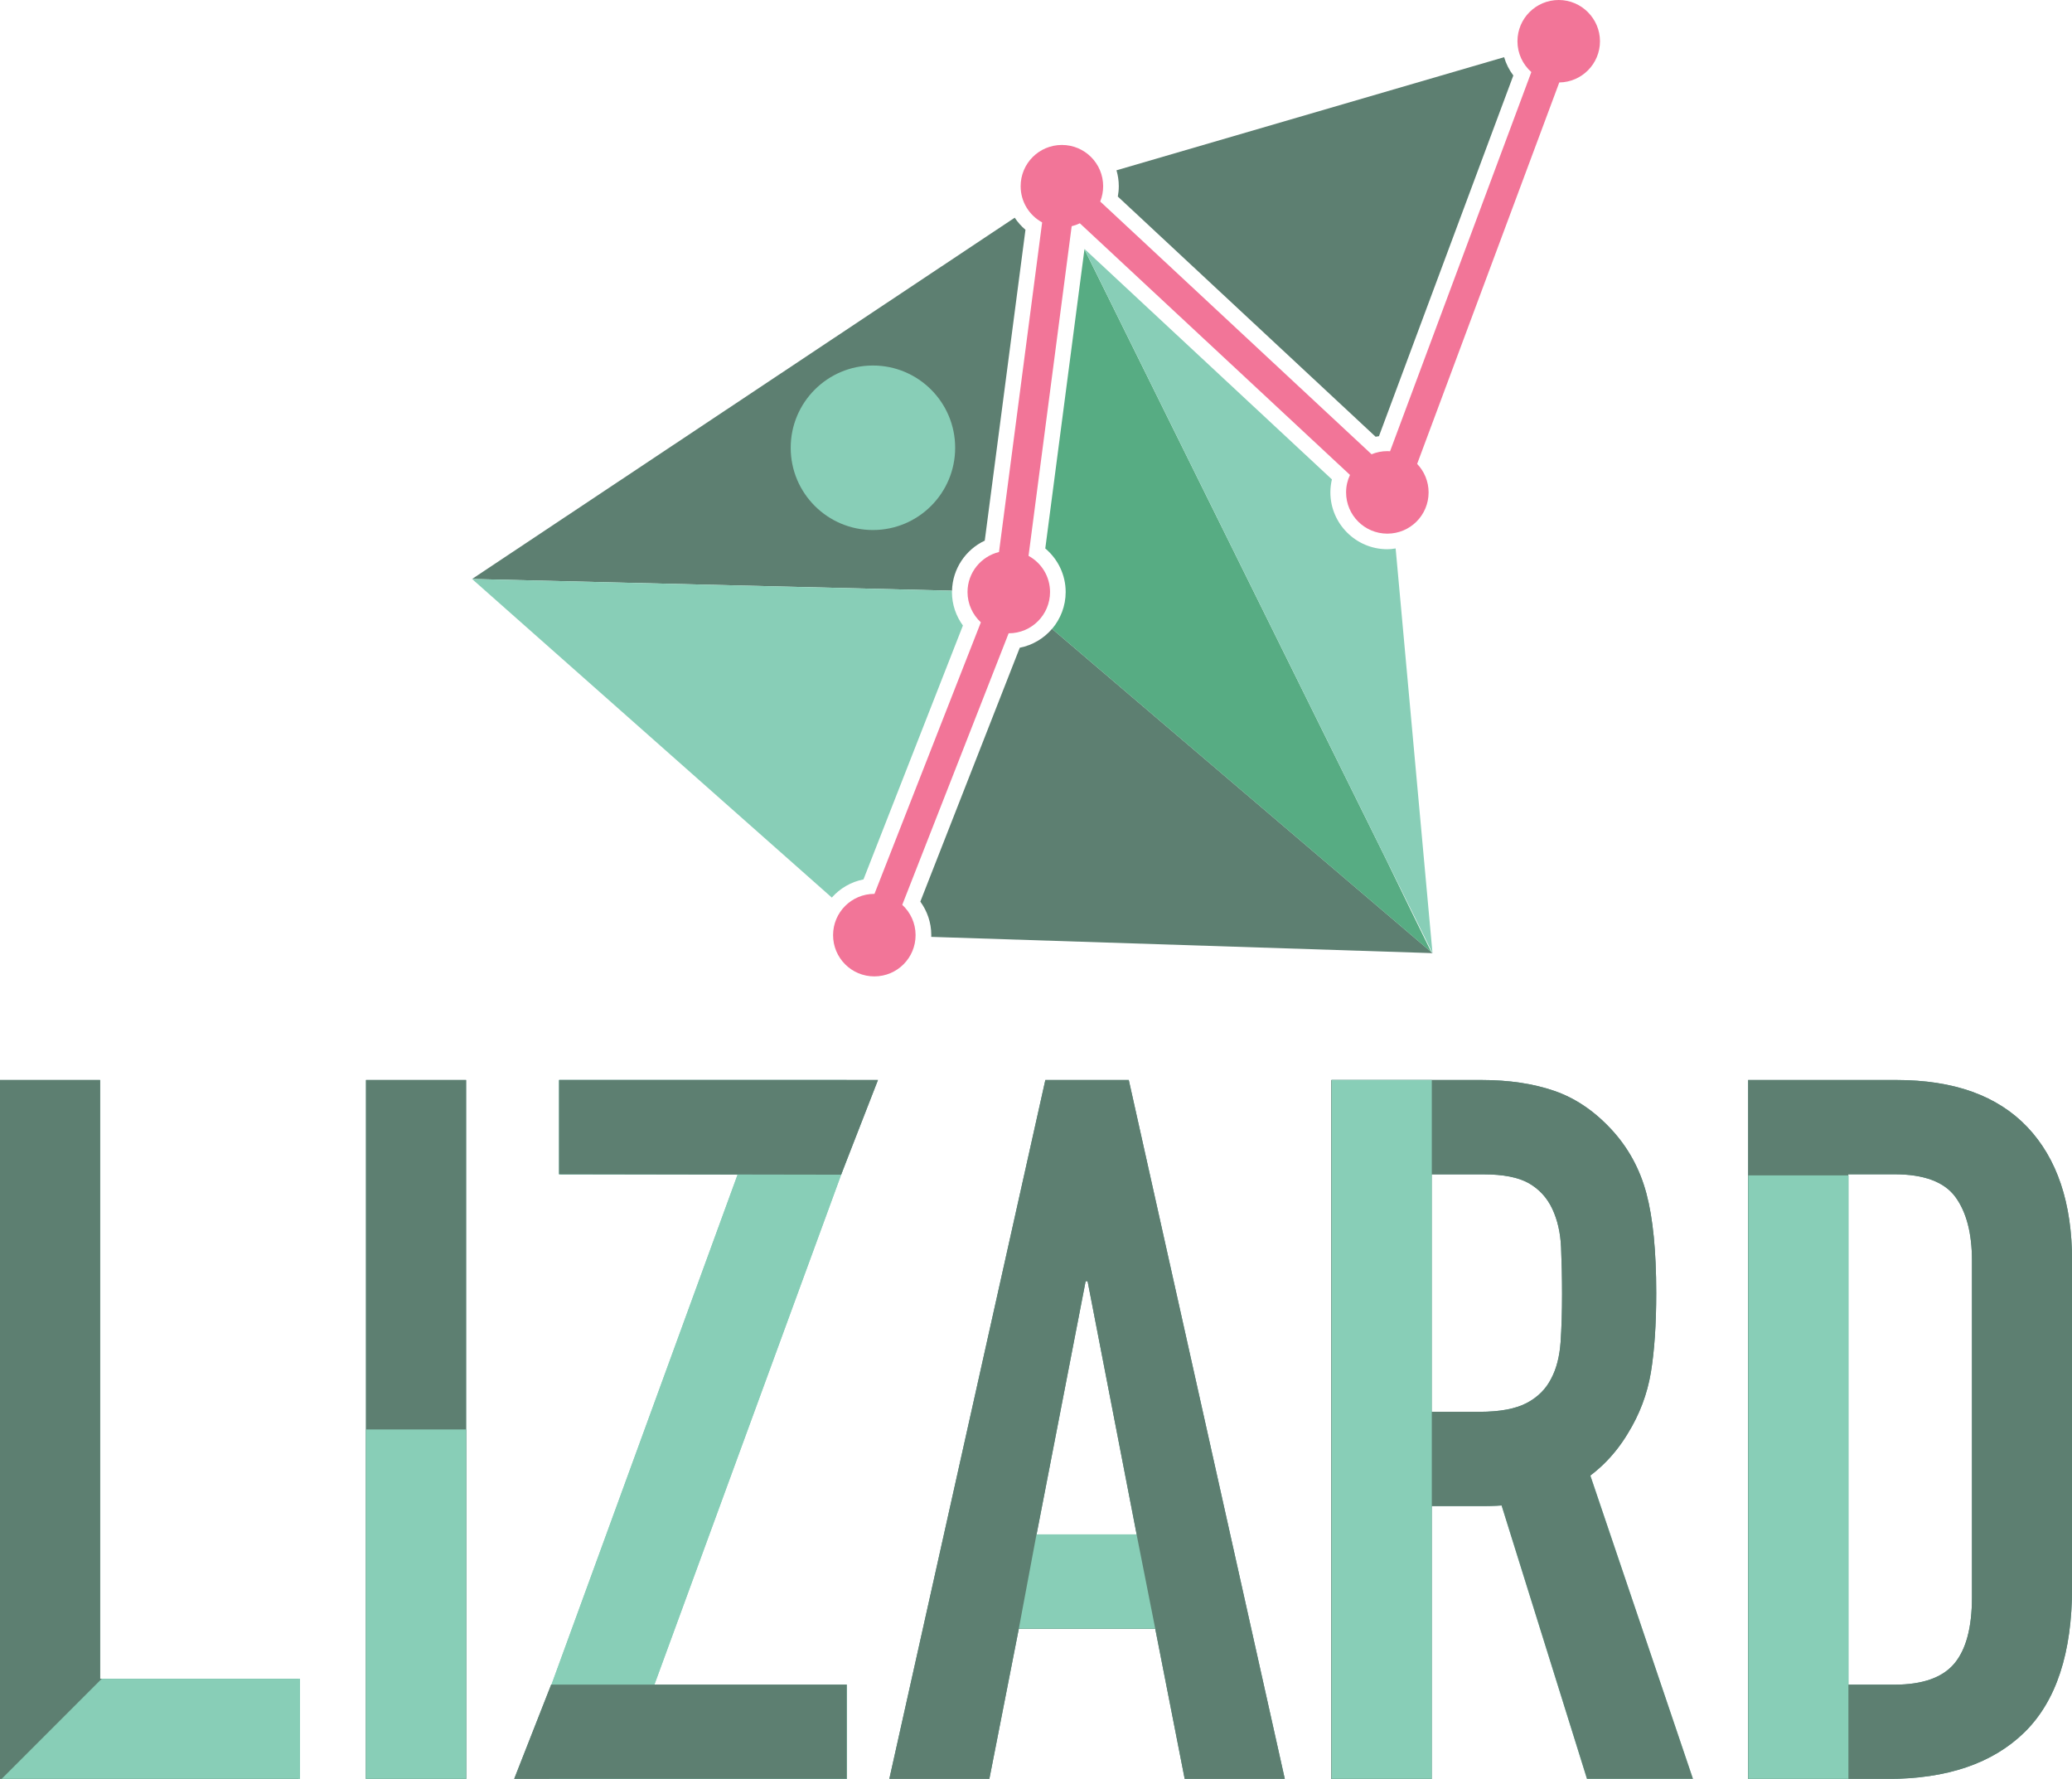 <?xml version="1.0" encoding="UTF-8"?>
<svg id="Layer_1" data-name="Layer 1" xmlns="http://www.w3.org/2000/svg" viewBox="0 0 296.82 254.77">
  <defs>
    <style>
      .cls-1 {
        fill: #5a8c83;
      }

      .cls-2 {
        fill: #57ac83;
      }

      .cls-3 {
        fill: #89cfbd;
      }

      .cls-4 {
        fill: #5d7f71;
      }

      .cls-5 {
        fill: #f27598;
      }

      .cls-6 {
        fill: #88ceb7;
      }
    </style>
  </defs>
  <g>
    <path class="cls-4" d="m141.07,77.42l5.83-44.51c-.59-.5-1.11-1.09-1.54-1.73l-77.73,51.74,68.75,1.68c.08-3.17,1.98-5.9,4.69-7.17Z"/>
    <circle class="cls-6" cx="125.05" cy="64.13" r="11.78"/>
    <path class="cls-6" d="m123.7,125.94l14.24-36.35c-.98-1.35-1.57-3-1.57-4.79,0-.07,0-.13,0-.2l-68.75-1.68,51.54,45.63c1.16-1.31,2.74-2.25,4.53-2.6Z"/>
    <path class="cls-4" d="m146.08,92.78l-14.24,36.35c.98,1.35,1.57,3,1.57,4.79,0,.09-.01.18-.01.26l71.82,2.33-54.51-46.45c-1.17,1.37-2.79,2.35-4.63,2.71Z"/>
    <path class="cls-2" d="m155.35,35.71l-5.61,42.84c1.78,1.5,2.92,3.74,2.92,6.24,0,2.01-.74,3.86-1.95,5.28l54.34,46.31c-1.57-3.17-3.8-7.76-6.48-13.29l-43.22-87.38Z"/>
    <path class="cls-6" d="m199.39,78.63c-.22.02-.43.03-.66.03-4.49,0-8.15-3.66-8.15-8.15,0-.64.08-1.25.22-1.85l-35.45-33.01v.05s49.86,100.81,49.86,100.81l-5.28-57.96c-.18.03-.36.05-.55.07Z"/>
    <path class="cls-4" d="m160.27,26.67c0,.51-.05,1-.14,1.48l36.93,34.4c.16-.03.32-.05.48-.08l19.25-51.66c-.59-.78-1.04-1.66-1.32-2.62l-55.53,16.2c.21.72.33,1.49.33,2.28Z"/>
    <path class="cls-5" d="m223.29,0c-3.26,0-5.91,2.64-5.91,5.91,0,1.76.77,3.33,1.99,4.41l-20.24,54.31c-.13,0-.26-.02-.39-.02-.8,0-1.56.16-2.26.45l-38.87-36.2c.27-.68.42-1.42.42-2.19,0-3.26-2.64-5.91-5.91-5.91s-5.91,2.64-5.91,5.91c0,2.24,1.24,4.18,3.08,5.18l-6.18,47.21c-2.58.63-4.51,2.95-4.51,5.73,0,1.72.74,3.26,1.91,4.34l-15.24,38.89s-.02,0-.02,0c-3.26,0-5.91,2.64-5.91,5.91s2.64,5.91,5.91,5.91,5.91-2.64,5.91-5.91c0-1.72-.74-3.26-1.91-4.34l15.24-38.89s.02,0,.02,0c3.26,0,5.91-2.64,5.91-5.91,0-2.24-1.24-4.18-3.08-5.18l6.18-47.21c.41-.1.8-.24,1.17-.42l38.7,36.04c-.36.76-.56,1.61-.56,2.5,0,3.26,2.64,5.91,5.91,5.91s5.91-2.64,5.91-5.91c0-1.58-.63-3.02-1.64-4.08l20.36-54.63c3.23-.04,5.83-2.67,5.83-5.9s-2.64-5.91-5.91-5.91Z"/>
  </g>
  <g>
    <g>
      <path class="cls-1" d="m0,254.77v-100.09h14.34v85.75h28.4v14.34H0Z"/>
      <path class="cls-1" d="m52.43,254.77v-100.09h14.34v100.09h-14.34Z"/>
      <path class="cls-3" d="m52.43,254.77v-50.04h14.34v50.04h-14.34Z"/>
      <path class="cls-1" d="m127.4,254.77l22.35-100.09h11.95l22.35,100.09h-14.34l-4.22-21.51h-19.54l-4.22,21.51h-14.34Zm35.43-35l-7.03-36.27h-.28l-7.03,36.27h14.34Z"/>
      <path class="cls-1" d="m250.43,254.77v-100.09h21.23c8.25,0,14.5,2.25,18.77,6.75,4.26,4.5,6.4,10.87,6.4,19.12v46.81c0,9.37-2.27,16.28-6.82,20.74-4.55,4.45-11.08,6.68-19.61,6.68h-19.96Zm14.34-86.59v73.1h6.61c4.03,0,6.89-1.01,8.58-3.02,1.69-2.01,2.53-5.18,2.53-9.49v-48.22c0-3.94-.8-6.98-2.39-9.14-1.59-2.15-4.5-3.23-8.72-3.23h-6.61Z"/>
      <path class="cls-3" d="m148.48,219.76h14.34l2.67,13.49h-19.54"/>
      <path class="cls-3" d="m14.58,240.43h28.4v14.34H.24"/>
      <path class="cls-3" d="m250.45,254.77v-86.43h14.34v86.43h-14.34Z"/>
      <path class="cls-3" d="m78.69,254.77v-12.65l26.99-73.94h-25.58v-13.49h41.19v11.39l-27.55,75.21h27.55v13.5h-42.59Z"/>
      <path class="cls-1" d="m120.49,168.24l-40.39-.07v-13.49h45.67"/>
      <path class="cls-1" d="m78.96,241.27h42.33s0,13.5,0,13.5h-47.63"/>
      <path class="cls-3" d="m227.06,209.08l15.46,45.69h-15.18l-13.35-42.73,13.07-2.95Z"/>
      <path class="cls-1" d="m190.73,254.77v-100.09h21.51c3.94,0,7.4.52,10.4,1.55,3,1.03,5.71,2.86,8.15,5.48,2.44,2.62,4.12,5.69,5.06,9.21.94,3.51,1.41,8.27,1.41,14.27,0,4.5-.26,8.29-.77,11.39-.52,3.09-1.62,6-3.3,8.72-1.97,3.28-4.59,5.83-7.87,7.66-3.28,1.83-7.59,2.74-12.93,2.74h-7.31v39.08h-14.34Zm14.34-86.59v34.02h6.89c2.9,0,5.15-.42,6.75-1.26,1.59-.84,2.76-2.01,3.51-3.51.75-1.41,1.19-3.14,1.34-5.2.14-2.06.21-4.36.21-6.89,0-2.34-.05-4.57-.14-6.68-.09-2.11-.52-3.96-1.27-5.55-.75-1.59-1.88-2.81-3.37-3.66-1.5-.84-3.66-1.26-6.47-1.26h-7.45Z"/>
    </g>
    <path class="cls-4" d="m0,254.77v-100.09h14.34v85.75h28.4v14.34H0Z"/>
    <path class="cls-4" d="m52.43,254.77v-100.09h14.34v100.09h-14.34Z"/>
    <path class="cls-6" d="m52.43,254.77v-50.04h14.34v50.04h-14.34Z"/>
    <path class="cls-4" d="m127.4,254.77l22.35-100.09h11.95l22.35,100.09h-14.34l-4.22-21.51h-19.54l-4.22,21.51h-14.34Zm35.43-35l-7.03-36.27h-.28l-7.03,36.27h14.34Z"/>
    <path class="cls-4" d="m250.43,254.77v-100.09h21.23c8.25,0,14.5,2.25,18.77,6.75,4.26,4.5,6.4,10.87,6.4,19.12v46.81c0,9.37-2.27,16.28-6.82,20.74-4.55,4.45-11.08,6.68-19.61,6.68h-19.96Zm14.34-86.59v73.1h6.61c4.03,0,6.89-1.01,8.58-3.02,1.69-2.01,2.53-5.18,2.53-9.49v-48.22c0-3.94-.8-6.98-2.39-9.14-1.59-2.15-4.5-3.23-8.72-3.23h-6.61Z"/>
    <path class="cls-6" d="m148.48,219.76h14.34l2.67,13.49h-19.54"/>
    <path class="cls-6" d="m14.58,240.43h28.4v14.34H.24"/>
    <path class="cls-6" d="m250.45,254.77v-86.43h14.34v86.43h-14.34Z"/>
    <path class="cls-6" d="m78.69,254.77v-12.65l26.99-73.94h-25.58v-13.49h41.19v11.39l-27.55,75.21h27.55v13.5h-42.59Z"/>
    <path class="cls-4" d="m120.49,168.24l-40.39-.07v-13.49h45.67"/>
    <path class="cls-4" d="m78.96,241.27h42.33s0,13.5,0,13.5h-47.63"/>
    <path class="cls-4" d="m227.06,209.08l15.46,45.69h-15.18l-13.35-42.73,13.07-2.95Z"/>
    <path class="cls-4" d="m190.73,254.77v-100.09h21.51c3.94,0,7.4.52,10.4,1.55,3,1.03,5.71,2.86,8.15,5.48,2.44,2.62,4.12,5.69,5.06,9.21.94,3.51,1.41,8.27,1.41,14.27,0,4.5-.26,8.29-.77,11.39-.52,3.09-1.62,6-3.3,8.72-1.97,3.28-4.59,5.83-7.87,7.66-3.28,1.83-7.59,2.74-12.93,2.74h-7.31v39.08h-14.34Zm14.34-86.59v34.02h6.89c2.9,0,5.15-.42,6.75-1.26,1.59-.84,2.76-2.01,3.51-3.51.75-1.41,1.19-3.14,1.34-5.2.14-2.06.21-4.36.21-6.89,0-2.34-.05-4.57-.14-6.68-.09-2.11-.52-3.96-1.27-5.55-.75-1.59-1.88-2.81-3.37-3.66-1.5-.84-3.66-1.26-6.47-1.26h-7.45Z"/>
    <path class="cls-6" d="m190.77,254.77v-100.09h14.34v100.09h-14.34Z"/>
  </g>
</svg>
